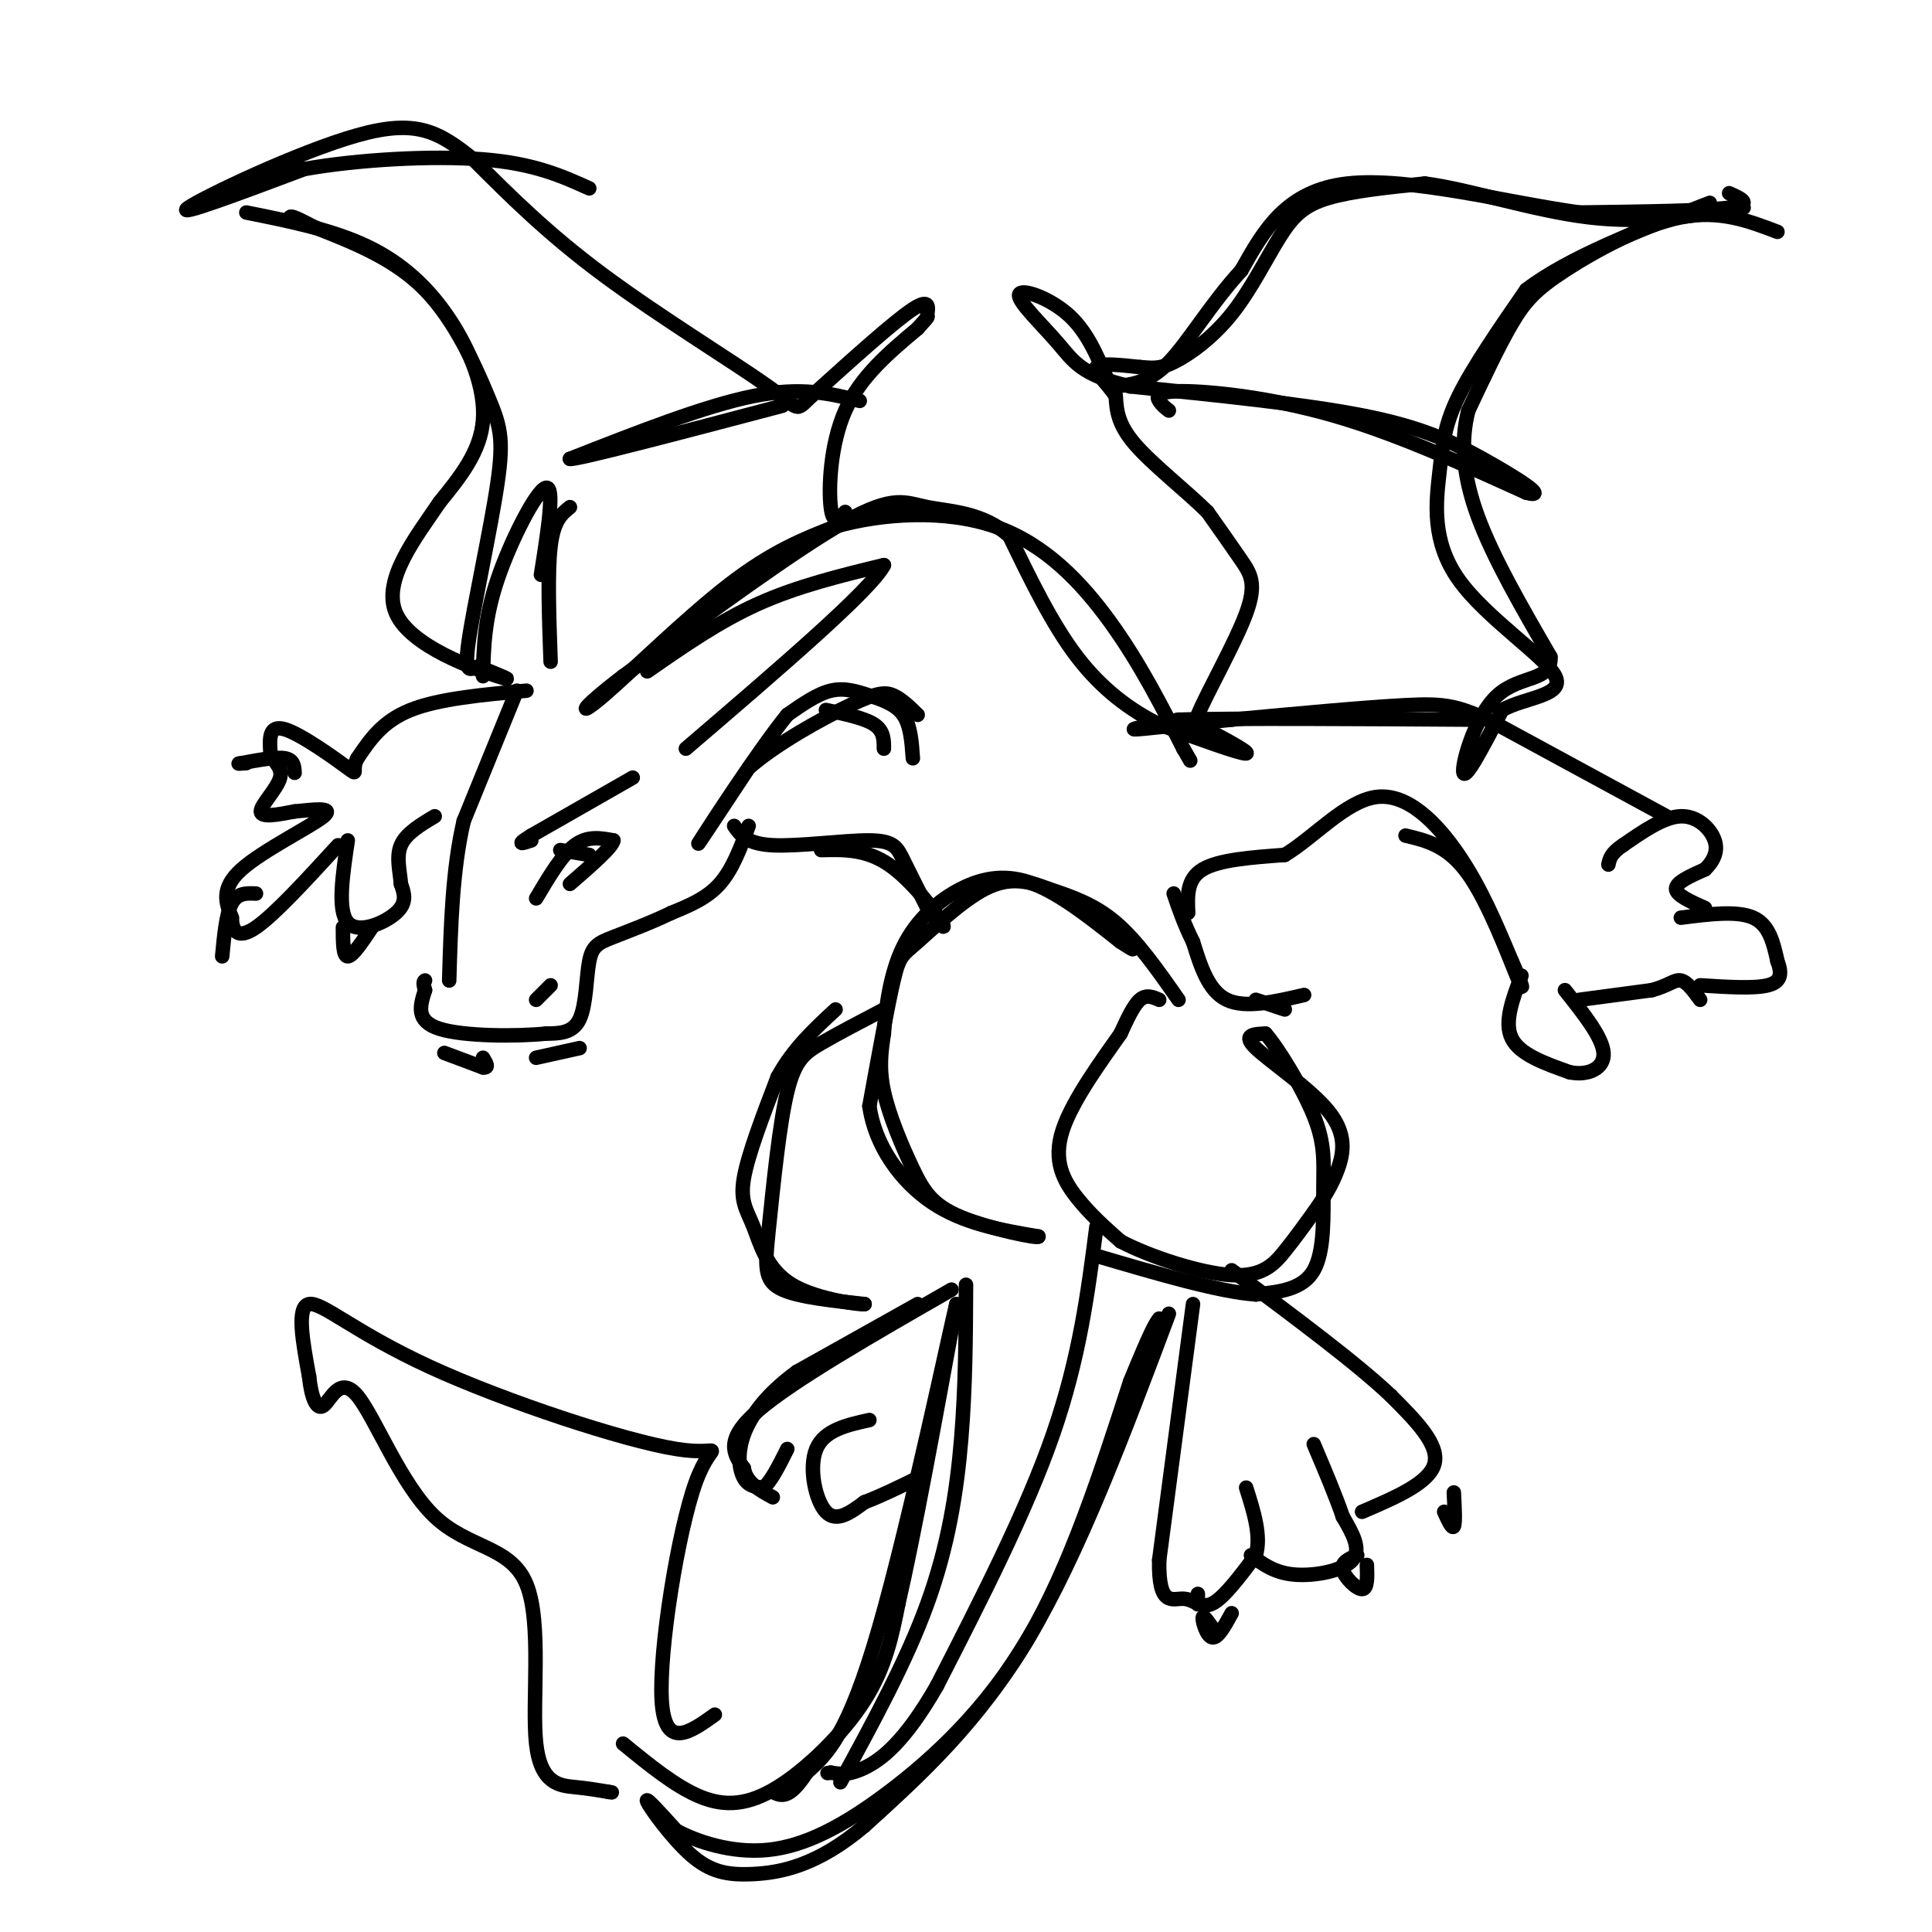 <svg viewBox='0 0 400 400' version='1.1' xmlns='http://www.w3.org/2000/svg' xmlns:xlink='http://www.w3.org/1999/xlink'><g fill='none' stroke='#000000' stroke-width='3' stroke-linecap='round' stroke-linejoin='round'><path d='M200,266c-0.044,10.556 -0.089,21.111 -1,32c-0.911,10.889 -2.689,22.111 -7,34c-4.311,11.889 -11.156,24.444 -18,37'/><path d='M129,361c5.446,4.458 10.893,8.917 16,11c5.107,2.083 9.875,1.792 16,-2c6.125,-3.792 13.607,-11.083 18,-18c4.393,-6.917 5.696,-13.458 7,-20'/><path d='M186,332c3.167,-13.667 7.583,-37.833 12,-62'/><path d='M198,270c-1.022,3.911 -9.578,44.689 -16,67c-6.422,22.311 -10.711,26.156 -15,30'/><path d='M167,367c-3.667,5.667 -5.333,4.833 -7,4'/><path d='M242,272c-9.250,24.667 -18.500,49.333 -29,67c-10.500,17.667 -22.250,28.333 -34,39'/><path d='M179,378c-9.844,8.346 -17.453,9.711 -23,10c-5.547,0.289 -9.032,-0.499 -13,-4c-3.968,-3.501 -8.419,-9.715 -9,-11c-0.581,-1.285 2.710,2.357 6,6'/><path d='M140,379c4.112,2.220 11.391,4.770 19,4c7.609,-0.770 15.549,-4.861 25,-12c9.451,-7.139 20.415,-17.325 29,-32c8.585,-14.675 14.793,-33.837 21,-53'/><path d='M234,286c4.500,-11.000 5.250,-12.000 6,-13'/><path d='M227,254c-1.750,13.583 -3.500,27.167 -9,43c-5.500,15.833 -14.750,33.917 -24,52'/><path d='M194,349c-6.756,11.822 -11.644,15.378 -15,17c-3.356,1.622 -5.178,1.311 -7,1'/><path d='M172,367c-1.167,0.167 -0.583,0.083 0,0'/><path d='M240,207c-1.333,-0.583 -2.667,-1.167 -4,0c-1.333,1.167 -2.667,4.083 -4,7'/><path d='M232,214c-3.405,4.881 -9.917,13.583 -12,20c-2.083,6.417 0.262,10.548 3,14c2.738,3.452 5.869,6.226 9,9'/><path d='M232,257c6.012,3.179 16.542,6.625 23,7c6.458,0.375 8.845,-2.321 11,-5c2.155,-2.679 4.077,-5.339 6,-8'/><path d='M272,251c1.936,-2.746 3.777,-5.612 5,-9c1.223,-3.388 1.829,-7.297 -2,-12c-3.829,-4.703 -12.094,-10.201 -15,-13c-2.906,-2.799 -0.453,-2.900 2,-3'/><path d='M262,214c2.459,2.732 7.608,11.062 10,17c2.392,5.938 2.029,9.483 2,15c-0.029,5.517 0.278,13.005 -2,17c-2.278,3.995 -7.139,4.498 -12,5'/><path d='M260,268c-7.500,-0.500 -20.250,-4.250 -33,-8'/><path d='M247,270c0.000,0.000 -7.000,53.000 -7,53'/><path d='M240,323c-0.202,9.833 2.792,7.917 5,8c2.208,0.083 3.631,2.167 6,1c2.369,-1.167 5.685,-5.583 9,-10'/><path d='M260,322c1.167,-4.000 -0.417,-9.000 -2,-14'/><path d='M259,322c2.422,1.822 4.844,3.644 9,4c4.156,0.356 10.044,-0.756 12,-3c1.956,-2.244 -0.022,-5.622 -2,-9'/><path d='M278,314c-1.333,-4.000 -3.667,-9.500 -6,-15'/><path d='M282,313c7.000,-3.000 14.000,-6.000 15,-10c1.000,-4.000 -4.000,-9.000 -9,-14'/><path d='M288,289c-7.000,-6.667 -20.000,-16.333 -33,-26'/><path d='M248,330c0.000,0.000 0.000,2.000 0,2'/><path d='M248,332c0.000,0.333 0.000,0.167 0,0'/><path d='M251,337c-0.978,-1.400 -1.956,-2.800 -2,-2c-0.044,0.800 0.844,3.800 2,4c1.156,0.200 2.578,-2.400 4,-5'/><path d='M281,322c-1.689,0.711 -3.378,1.422 -3,3c0.378,1.578 2.822,4.022 4,4c1.178,-0.022 1.089,-2.511 1,-5'/><path d='M299,313c0.833,1.833 1.667,3.667 2,3c0.333,-0.667 0.167,-3.833 0,-7'/><path d='M190,270c0.000,0.000 -25.000,14.000 -25,14'/><path d='M165,284c-6.310,4.595 -9.583,9.083 -11,13c-1.417,3.917 -0.976,7.262 0,9c0.976,1.738 2.488,1.869 4,2'/><path d='M158,308c1.500,-1.000 3.250,-4.500 5,-8'/><path d='M180,294c-4.689,1.044 -9.378,2.089 -11,6c-1.622,3.911 -0.178,10.689 2,13c2.178,2.311 5.089,0.156 8,-2'/><path d='M179,311c3.167,-1.167 7.083,-3.083 11,-5'/><path d='M197,267c-16.417,9.417 -32.833,18.833 -40,25c-7.167,6.167 -5.083,9.083 -3,12'/><path d='M154,304c0.500,3.000 3.250,4.500 6,6'/><path d='M183,209c-4.800,2.511 -9.600,5.022 -13,7c-3.400,1.978 -5.400,3.422 -7,10c-1.600,6.578 -2.800,18.289 -4,30'/><path d='M159,256c-0.711,6.978 -0.489,9.422 3,11c3.489,1.578 10.244,2.289 17,3'/><path d='M179,270c-0.337,0.193 -9.678,-0.825 -15,-4c-5.322,-3.175 -6.625,-8.509 -8,-12c-1.375,-3.491 -2.821,-5.140 -2,-10c0.821,-4.860 3.911,-12.930 7,-21'/><path d='M161,223c3.167,-5.833 7.583,-9.917 12,-14'/><path d='M244,207c-4.250,-6.083 -8.500,-12.167 -13,-16c-4.500,-3.833 -9.250,-5.417 -14,-7'/><path d='M217,184c-4.325,-1.705 -8.139,-2.467 -13,0c-4.861,2.467 -10.770,8.164 -14,11c-3.230,2.836 -3.780,2.810 -5,8c-1.220,5.190 -3.110,15.595 -5,26'/><path d='M180,229c1.133,8.178 6.467,15.622 13,20c6.533,4.378 14.267,5.689 22,7'/><path d='M215,256c0.290,0.566 -9.984,-1.518 -16,-4c-6.016,-2.482 -7.774,-5.360 -10,-10c-2.226,-4.640 -4.922,-11.040 -6,-16c-1.078,-4.960 -0.539,-8.480 0,-12'/><path d='M183,214c0.360,-5.260 1.262,-12.410 4,-18c2.738,-5.590 7.314,-9.620 12,-12c4.686,-2.380 9.482,-3.108 15,-1c5.518,2.108 11.759,7.054 18,12'/><path d='M232,195c3.333,2.167 2.667,1.583 2,1'/><path d='M270,206c-6.083,1.417 -12.167,2.833 -16,1c-3.833,-1.833 -5.417,-6.917 -7,-12'/><path d='M247,195c-1.833,-3.667 -2.917,-6.833 -4,-10'/><path d='M260,207c0.000,0.000 6.000,2.000 6,2'/><path d='M246,189c-0.167,-3.500 -0.333,-7.000 3,-9c3.333,-2.000 10.167,-2.500 17,-3'/><path d='M266,177c6.048,-3.631 12.667,-11.208 19,-12c6.333,-0.792 12.381,5.202 17,12c4.619,6.798 7.810,14.399 11,22'/><path d='M313,199c2.369,5.238 2.792,7.333 1,3c-1.792,-4.333 -5.798,-15.095 -10,-21c-4.202,-5.905 -8.601,-6.952 -13,-8'/><path d='M315,202c-1.833,4.833 -3.667,9.667 -2,13c1.667,3.333 6.833,5.167 12,7'/><path d='M325,222c3.778,0.778 7.222,-0.778 7,-4c-0.222,-3.222 -4.111,-8.111 -8,-13'/><path d='M327,207c0.000,0.000 15.000,-2.000 15,-2'/><path d='M342,205c3.489,-0.933 4.711,-2.267 6,-2c1.289,0.267 2.644,2.133 4,4'/><path d='M348,190c5.833,-0.750 11.667,-1.500 15,0c3.333,1.500 4.167,5.250 5,9'/><path d='M368,199c0.956,2.511 0.844,4.289 -2,5c-2.844,0.711 -8.422,0.356 -14,0'/><path d='M353,188c-3.000,-1.333 -6.000,-2.667 -6,-4c0.000,-1.333 3.000,-2.667 6,-4'/><path d='M353,180c1.655,-1.607 2.792,-3.625 2,-6c-0.792,-2.375 -3.512,-5.107 -7,-5c-3.488,0.107 -7.744,3.054 -12,6'/><path d='M336,175c-2.500,1.667 -2.750,2.833 -3,4'/><path d='M345,169c0.000,0.000 -35.000,-19.000 -35,-19'/><path d='M310,150c-8.067,-3.978 -10.733,-4.422 -19,-4c-8.267,0.422 -22.133,1.711 -36,3'/><path d='M255,149c-10.444,1.000 -18.556,2.000 -20,2c-1.444,0.000 3.778,-1.000 9,-2'/><path d='M244,149c11.833,-0.333 36.917,-0.167 62,0'/><path d='M246,149c6.500,3.417 13.000,6.833 12,7c-1.000,0.167 -9.500,-2.917 -18,-6'/><path d='M240,150c-5.956,-2.933 -11.844,-7.267 -17,-14c-5.156,-6.733 -9.578,-15.867 -14,-25'/><path d='M209,111c-5.548,-5.024 -12.417,-5.083 -17,-6c-4.583,-0.917 -6.881,-2.690 -17,3c-10.119,5.690 -28.060,18.845 -46,32'/><path d='M129,140c-9.310,7.083 -9.583,8.792 -4,4c5.583,-4.792 17.024,-16.083 26,-23c8.976,-6.917 15.488,-9.458 22,-12'/><path d='M173,109c9.619,-2.738 22.667,-3.583 33,0c10.333,3.583 17.952,11.595 24,20c6.048,8.405 10.524,17.202 15,26'/><path d='M245,155c2.500,4.333 1.250,2.167 0,0'/><path d='M189,157c-0.238,-3.411 -0.476,-6.821 -2,-9c-1.524,-2.179 -4.333,-3.125 -7,-4c-2.667,-0.875 -5.190,-1.679 -8,-1c-2.810,0.679 -5.905,2.839 -9,5'/><path d='M163,148c-5.844,7.222 -15.956,22.778 -18,26c-2.044,3.222 3.978,-5.889 10,-15'/><path d='M155,159c5.821,-5.095 15.375,-10.333 21,-13c5.625,-2.667 7.321,-2.762 9,-2c1.679,0.762 3.339,2.381 5,4'/><path d='M152,171c1.298,1.863 2.595,3.726 8,4c5.405,0.274 14.917,-1.042 20,-1c5.083,0.042 5.738,1.440 7,4c1.262,2.560 3.131,6.280 5,10'/><path d='M192,188c1.940,2.905 4.292,5.167 3,3c-1.292,-2.167 -6.226,-8.762 -11,-12c-4.774,-3.238 -9.387,-3.119 -14,-3'/><path d='M183,155c0.000,-1.833 0.000,-3.667 -2,-5c-2.000,-1.333 -6.000,-2.167 -10,-3'/><path d='M250,151c-1.964,0.839 -3.929,1.679 -2,-3c1.929,-4.679 7.750,-14.875 10,-21c2.250,-6.125 0.929,-8.179 -1,-11c-1.929,-2.821 -4.464,-6.411 -7,-10'/><path d='M250,106c-4.244,-4.222 -11.356,-9.778 -15,-14c-3.644,-4.222 -3.822,-7.111 -4,-10'/><path d='M231,82c-1.911,-2.889 -4.689,-5.111 -4,-6c0.689,-0.889 4.844,-0.444 9,0'/><path d='M236,76c2.386,0.152 3.852,0.532 7,-1c3.148,-1.532 7.978,-4.978 12,-10c4.022,-5.022 7.237,-11.621 10,-16c2.763,-4.379 5.075,-6.537 10,-8c4.925,-1.463 12.462,-2.232 20,-3'/><path d='M295,38c9.244,1.178 22.356,5.622 34,7c11.644,1.378 21.822,-0.311 32,-2'/><path d='M358,40c2.583,1.167 5.167,2.333 0,3c-5.167,0.667 -18.083,0.833 -31,1'/><path d='M327,44c-14.511,-1.978 -35.289,-7.422 -48,-6c-12.711,1.422 -17.356,9.711 -22,18'/><path d='M257,56c-6.267,6.800 -10.933,14.800 -15,19c-4.067,4.200 -7.533,4.600 -11,5'/><path d='M368,48c-6.012,-2.292 -12.024,-4.583 -20,-3c-7.976,1.583 -17.917,7.042 -24,11c-6.083,3.958 -8.310,6.417 -11,11c-2.690,4.583 -5.845,11.292 -9,18'/><path d='M304,85c-1.622,6.400 -1.178,13.400 2,22c3.178,8.600 9.089,18.800 15,29'/><path d='M321,136c0.345,5.190 -6.292,3.667 -11,8c-4.708,4.333 -7.488,14.524 -7,16c0.488,1.476 4.244,-5.762 8,-13'/><path d='M311,147c4.873,-2.691 13.054,-2.917 11,-7c-2.054,-4.083 -14.344,-12.022 -20,-20c-5.656,-7.978 -4.676,-15.994 -4,-22c0.676,-6.006 1.050,-10.002 4,-16c2.950,-5.998 8.475,-13.999 14,-22'/><path d='M316,60c8.667,-6.667 23.333,-12.333 38,-18'/><path d='M242,85c-0.726,-0.565 -1.452,-1.131 -2,-2c-0.548,-0.869 -0.917,-2.042 5,-2c5.917,0.042 18.119,1.298 31,5c12.881,3.702 26.440,9.851 40,16'/><path d='M316,102c5.071,1.357 -2.250,-3.250 -9,-7c-6.750,-3.750 -12.929,-6.643 -25,-9c-12.071,-2.357 -30.036,-4.179 -48,-6'/><path d='M234,80c-10.204,-2.338 -11.715,-5.183 -15,-9c-3.285,-3.817 -8.346,-8.604 -8,-10c0.346,-1.396 6.099,0.601 10,4c3.901,3.399 5.951,8.199 8,13'/><path d='M229,78c1.333,2.333 0.667,1.667 0,1'/><path d='M175,106c-1.267,1.422 -2.533,2.844 -3,-1c-0.467,-3.844 -0.133,-12.956 3,-20c3.133,-7.044 9.067,-12.022 15,-17'/><path d='M190,68c2.702,-3.036 1.958,-2.125 2,-3c0.042,-0.875 0.869,-3.536 -3,-1c-3.869,2.536 -12.435,10.268 -21,18'/><path d='M168,82c-3.583,3.417 -2.042,2.958 -9,-2c-6.958,-4.958 -22.417,-14.417 -34,-23c-11.583,-8.583 -19.292,-16.292 -27,-24'/><path d='M98,33c-7.238,-5.833 -11.833,-8.417 -24,-5c-12.167,3.417 -31.905,12.833 -35,15c-3.095,2.167 10.452,-2.917 24,-8'/><path d='M63,35c10.978,-1.956 26.422,-2.844 37,-2c10.578,0.844 16.289,3.422 22,6'/><path d='M51,44c8.905,1.786 17.810,3.571 25,7c7.190,3.429 12.667,8.500 17,15c4.333,6.500 7.524,14.429 7,21c-0.524,6.571 -4.762,11.786 -9,17'/><path d='M91,104c-4.726,7.036 -12.042,16.125 -9,23c3.042,6.875 16.440,11.536 21,13c4.560,1.464 0.280,-0.268 -4,-2'/><path d='M99,138c-1.432,0.351 -3.014,2.229 -2,-5c1.014,-7.229 4.622,-23.567 6,-33c1.378,-9.433 0.525,-11.963 -2,-18c-2.525,-6.037 -6.721,-15.582 -13,-22c-6.279,-6.418 -14.639,-9.709 -23,-13'/><path d='M65,47c-4.667,-2.500 -4.833,-2.250 -5,-2'/><path d='M178,83c-6.000,-1.500 -12.000,-3.000 -22,-1c-10.000,2.000 -24.000,7.500 -38,13'/><path d='M118,95c1.000,0.333 22.500,-5.333 44,-11'/><path d='M100,140c0.133,-5.933 0.267,-11.867 3,-20c2.733,-8.133 8.067,-18.467 10,-19c1.933,-0.533 0.467,8.733 -1,18'/><path d='M118,105c-1.667,1.333 -3.333,2.667 -4,8c-0.667,5.333 -0.333,14.667 0,24'/><path d='M134,139c7.417,-5.167 14.833,-10.333 23,-14c8.167,-3.667 17.083,-5.833 26,-8'/><path d='M183,117c-2.500,5.000 -21.750,21.500 -41,38'/><path d='M107,143c0.000,0.000 -11.000,27.000 -11,27'/><path d='M96,170c-2.333,10.000 -2.667,21.500 -3,33'/><path d='M155,171c-1.667,4.500 -3.333,9.000 -6,12c-2.667,3.000 -6.333,4.500 -10,6'/><path d='M139,189c-3.971,1.939 -8.900,3.788 -12,5c-3.100,1.212 -4.373,1.788 -5,5c-0.627,3.212 -0.608,9.061 -2,12c-1.392,2.939 -4.196,2.970 -7,3'/><path d='M113,214c-5.844,0.600 -16.956,0.600 -22,-1c-5.044,-1.600 -4.022,-4.800 -3,-8'/><path d='M88,205c-0.500,-1.667 -0.250,-1.833 0,-2'/><path d='M111,186c2.667,-4.500 5.333,-9.000 8,-11c2.667,-2.000 5.333,-1.500 8,-1'/><path d='M127,174c-0.167,1.333 -4.583,5.167 -9,9'/><path d='M114,204c0.000,0.000 -3.000,3.000 -3,3'/><path d='M131,161c0.000,0.000 -21.000,12.000 -21,12'/><path d='M110,173c-3.500,2.167 -1.750,1.583 0,1'/><path d='M109,143c-9.083,0.833 -18.167,1.667 -24,4c-5.833,2.333 -8.417,6.167 -11,10'/><path d='M74,157c-1.417,2.536 0.542,3.875 -2,2c-2.542,-1.875 -9.583,-6.964 -13,-8c-3.417,-1.036 -3.208,1.982 -3,5'/><path d='M56,156c0.310,1.488 2.583,2.708 2,5c-0.583,2.292 -4.024,5.655 -4,7c0.024,1.345 3.512,0.673 7,0'/><path d='M61,168c3.429,-0.310 8.500,-1.083 6,1c-2.500,2.083 -12.571,7.024 -17,11c-4.429,3.976 -3.214,6.988 -2,10'/><path d='M48,190c0.044,2.756 1.156,4.644 5,2c3.844,-2.644 10.422,-9.822 17,-17'/><path d='M72,174c-1.089,7.267 -2.178,14.533 0,17c2.178,2.467 7.622,0.133 10,-2c2.378,-2.133 1.689,-4.067 1,-6'/><path d='M83,183c-0.156,-2.444 -1.044,-5.556 0,-8c1.044,-2.444 4.022,-4.222 7,-6'/><path d='M71,192c0.000,3.000 0.000,6.000 1,6c1.000,0.000 3.000,-3.000 5,-6'/><path d='M53,185c-1.917,-0.083 -3.833,-0.167 -5,2c-1.167,2.167 -1.583,6.583 -2,11'/><path d='M61,160c-0.083,-1.333 -0.167,-2.667 -2,-3c-1.833,-0.333 -5.417,0.333 -9,1'/><path d='M50,158c-1.333,0.167 -0.167,0.083 1,0'/><path d='M116,176c0.000,0.000 6.000,1.000 6,1'/><path d='M92,218c0.000,0.000 8.000,3.000 8,3'/><path d='M100,221c1.333,0.167 0.667,-0.917 0,-2'/><path d='M111,219c0.000,0.000 9.000,-2.000 9,-2'/><path d='M148,355c-5.203,3.720 -10.405,7.439 -11,-3c-0.595,-10.439 3.418,-35.038 7,-45c3.582,-9.962 6.733,-5.289 -4,-7c-10.733,-1.711 -35.351,-9.807 -51,-17c-15.649,-7.193 -22.328,-13.484 -25,-13c-2.672,0.484 -1.336,7.742 0,15'/><path d='M64,285c0.432,4.182 1.513,7.138 3,6c1.487,-1.138 3.379,-6.368 7,-2c3.621,4.368 8.970,18.336 16,25c7.030,6.664 15.740,6.023 19,14c3.260,7.977 1.070,24.571 2,33c0.930,8.429 4.980,8.694 8,9c3.020,0.306 5.010,0.653 7,1'/><path d='M126,371c1.167,0.167 0.583,0.083 0,0'/></g>
</svg>